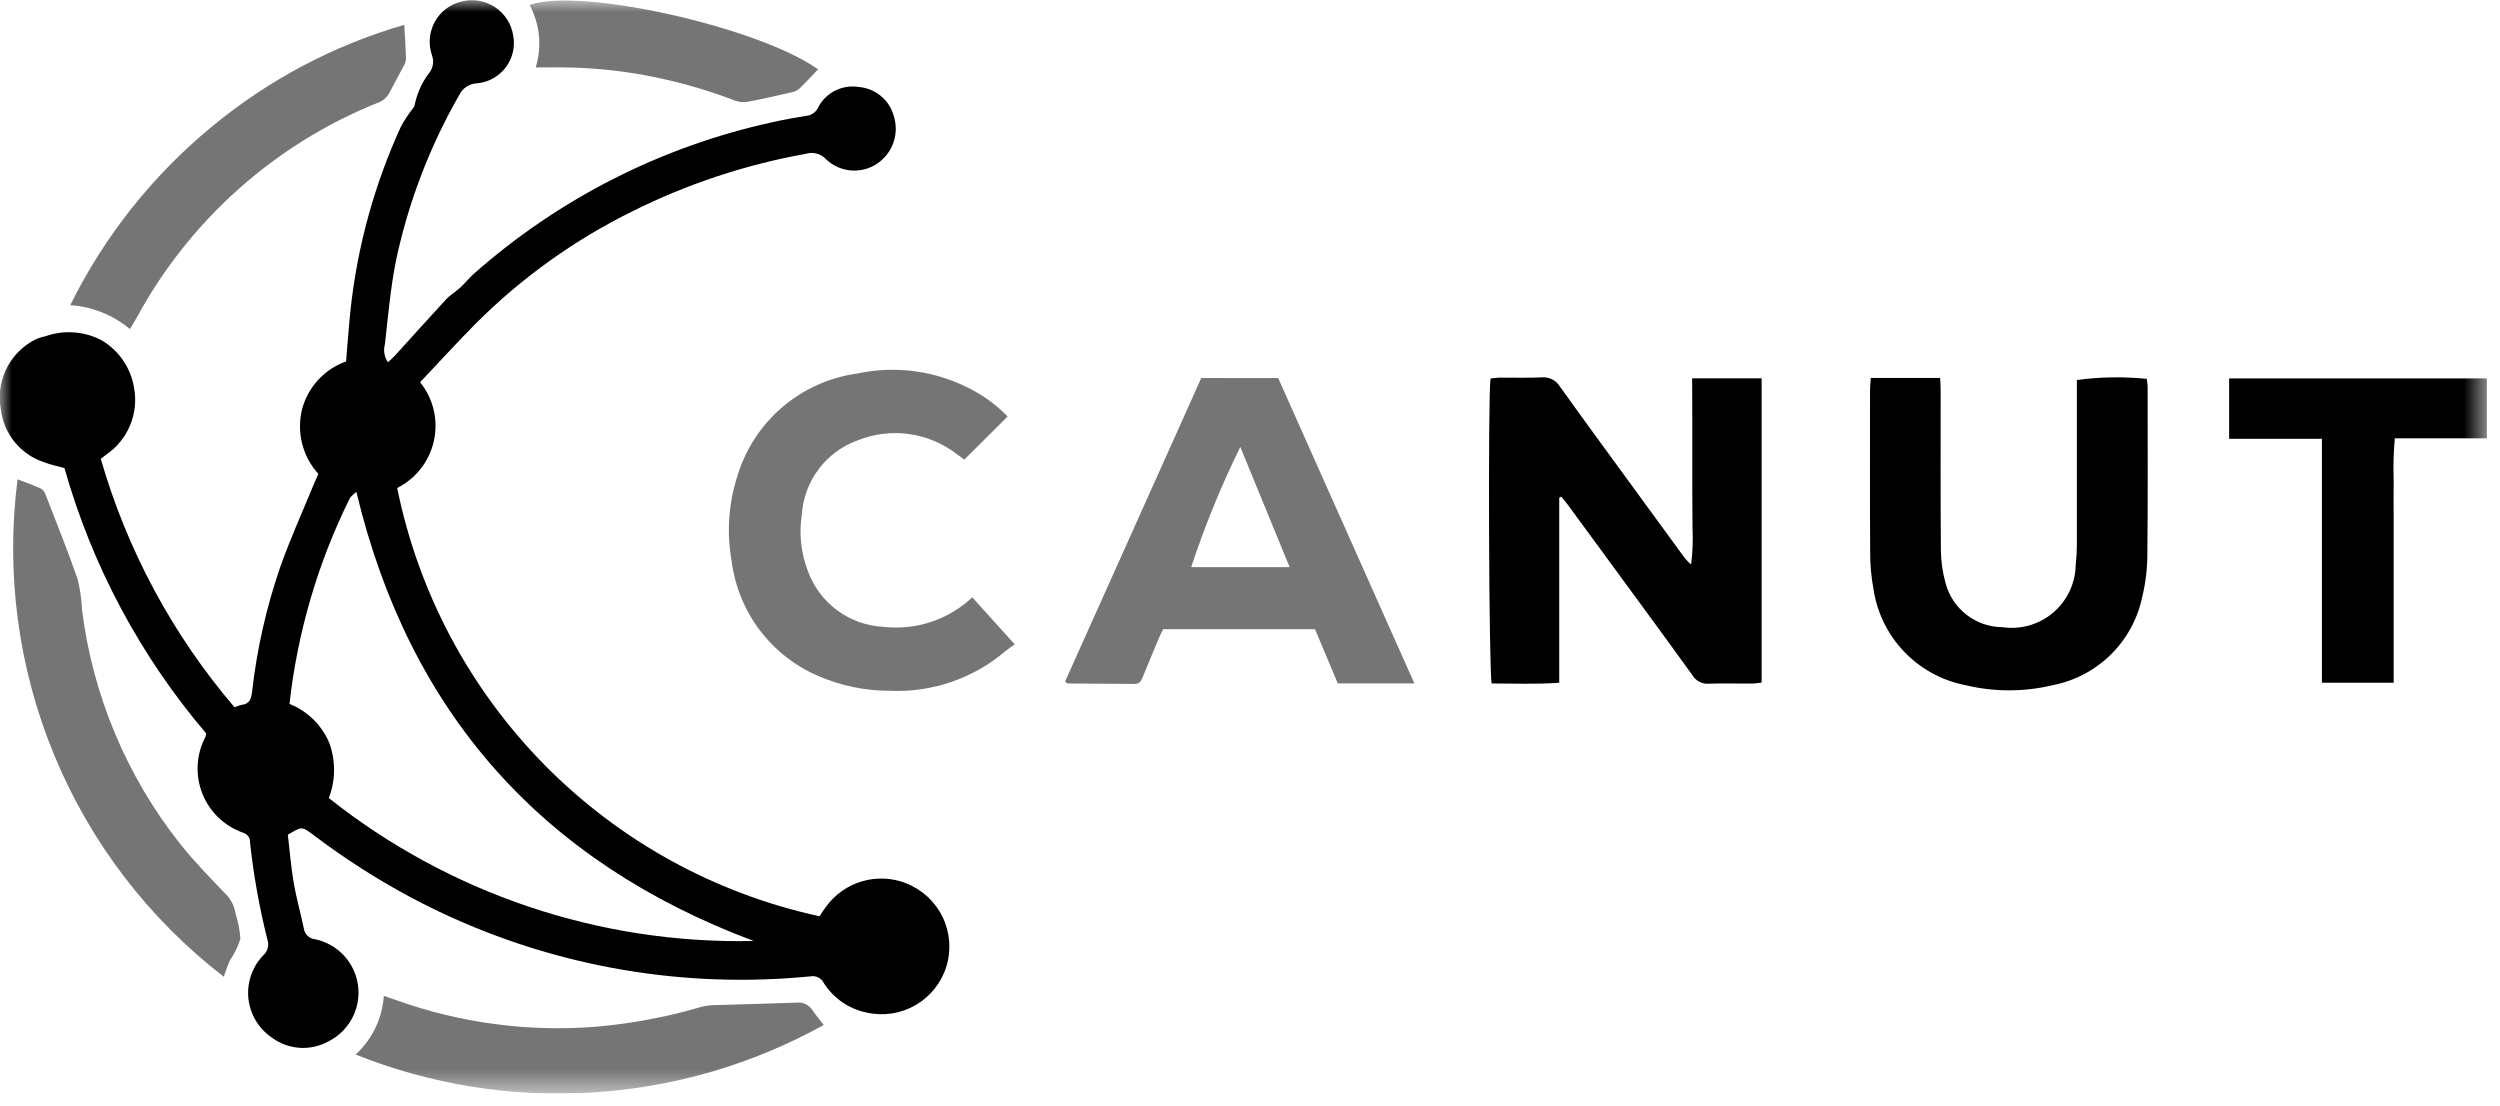 <svg width="104" height="46" viewBox="0 0 104 46" fill="none" xmlns="http://www.w3.org/2000/svg">
<g clip-path="url(#clip0_11490_3730)">
<mask id="mask0_11490_3730" style="mask-type:luminance" maskUnits="userSpaceOnUse" x="0" y="0" width="104" height="46">
<path d="M103.455 0H0V45.485H103.455V0Z" fill="white"/>
</mask>
<g mask="url(#mask0_11490_3730)">
<path d="M37.712 36.749C37.125 36.515 36.476 36.484 35.869 36.66C35.261 36.837 34.731 37.211 34.36 37.724C34.26 37.853 34.178 37.989 34.092 38.117C29.75 37.174 25.776 34.987 22.656 31.823C19.537 28.659 17.405 24.655 16.523 20.3C16.909 20.107 17.247 19.829 17.511 19.488C17.776 19.147 17.961 18.751 18.052 18.329C18.144 17.907 18.14 17.47 18.04 17.049C17.941 16.629 17.748 16.237 17.477 15.9C18.267 15.066 19.021 14.239 19.808 13.443C21.712 11.543 23.914 9.968 26.327 8.781C28.598 7.65 31.019 6.848 33.516 6.4C33.667 6.352 33.828 6.349 33.98 6.391C34.132 6.432 34.269 6.517 34.374 6.634C34.655 6.899 35.018 7.06 35.402 7.091C35.787 7.123 36.17 7.022 36.49 6.806C36.81 6.591 37.05 6.277 37.173 5.912C37.295 5.547 37.294 5.151 37.169 4.786C37.075 4.47 36.888 4.19 36.632 3.982C36.376 3.774 36.064 3.648 35.735 3.62C35.395 3.562 35.044 3.616 34.736 3.772C34.428 3.929 34.179 4.18 34.025 4.489C33.979 4.582 33.91 4.66 33.825 4.718C33.74 4.776 33.642 4.811 33.539 4.819C33.059 4.897 32.58 4.982 32.106 5.09C27.509 6.099 23.245 8.266 19.719 11.383C19.519 11.562 19.349 11.777 19.151 11.96C18.953 12.143 18.729 12.268 18.551 12.46C17.844 13.223 17.151 14.001 16.451 14.771C16.36 14.87 16.257 14.96 16.14 15.07C16.065 14.963 16.014 14.84 15.992 14.711C15.97 14.582 15.977 14.449 16.012 14.322C16.143 13.18 16.242 12.023 16.461 10.899C16.971 8.461 17.863 6.118 19.102 3.957C19.17 3.813 19.277 3.69 19.412 3.603C19.546 3.516 19.701 3.469 19.861 3.465C20.093 3.442 20.317 3.371 20.519 3.257C20.722 3.143 20.899 2.989 21.039 2.803C21.179 2.617 21.279 2.405 21.333 2.178C21.386 1.952 21.393 1.717 21.351 1.488C21.315 1.247 21.228 1.016 21.097 0.811C20.966 0.605 20.792 0.429 20.589 0.295C20.385 0.161 20.155 0.071 19.915 0.031C19.674 -0.009 19.427 0.003 19.191 0.064C18.958 0.121 18.739 0.225 18.549 0.371C18.358 0.517 18.201 0.701 18.085 0.912C17.971 1.123 17.901 1.355 17.881 1.594C17.861 1.833 17.892 2.074 17.97 2.3C18.011 2.412 18.026 2.531 18.013 2.648C18 2.766 17.96 2.879 17.896 2.978C17.573 3.385 17.351 3.862 17.25 4.371C17.25 4.428 17.191 4.485 17.155 4.538C16.979 4.765 16.821 5.006 16.683 5.257C15.578 7.667 14.869 10.24 14.583 12.876C14.509 13.585 14.46 14.296 14.396 15.036C13.95 15.194 13.549 15.461 13.229 15.811C12.909 16.16 12.68 16.583 12.561 17.043C12.449 17.51 12.452 17.998 12.571 18.464C12.69 18.93 12.921 19.359 13.244 19.715C13.189 19.838 13.144 19.939 13.097 20.044C12.616 21.215 12.091 22.372 11.667 23.562C11.083 25.252 10.687 27.001 10.487 28.777C10.451 29.07 10.387 29.284 10.055 29.322C9.952 29.345 9.852 29.378 9.755 29.422C7.184 26.413 5.287 22.889 4.192 19.087L4.42 18.912C4.866 18.607 5.213 18.178 5.418 17.679C5.622 17.179 5.676 16.63 5.571 16.101C5.502 15.699 5.346 15.317 5.114 14.982C4.883 14.646 4.581 14.365 4.23 14.158C3.874 13.969 3.482 13.857 3.08 13.828C2.677 13.798 2.273 13.853 1.893 13.988C1.687 14.026 1.489 14.102 1.309 14.211C0.835 14.493 0.459 14.914 0.231 15.416C0.002 15.918 -0.066 16.478 0.033 17.02C0.091 17.526 0.294 18.004 0.618 18.398C0.941 18.791 1.371 19.082 1.856 19.236C2.112 19.337 2.383 19.389 2.681 19.471C3.83 23.535 5.842 27.302 8.581 30.515C8.574 30.562 8.563 30.607 8.547 30.651C8.357 31.012 8.246 31.409 8.224 31.816C8.201 32.223 8.267 32.63 8.416 33.009C8.565 33.388 8.795 33.73 9.089 34.012C9.383 34.294 9.734 34.51 10.119 34.644C10.205 34.668 10.279 34.721 10.33 34.794C10.382 34.867 10.407 34.955 10.401 35.044C10.549 36.413 10.792 37.772 11.13 39.108C11.165 39.222 11.166 39.344 11.132 39.459C11.098 39.573 11.032 39.675 10.94 39.752C10.716 39.989 10.545 40.271 10.441 40.58C10.336 40.888 10.3 41.216 10.334 41.54C10.369 41.864 10.473 42.177 10.641 42.456C10.808 42.736 11.034 42.976 11.303 43.16C11.638 43.41 12.038 43.559 12.456 43.589C12.873 43.618 13.29 43.527 13.657 43.325C14.079 43.115 14.424 42.779 14.646 42.364C14.868 41.948 14.955 41.474 14.896 41.007C14.836 40.539 14.632 40.102 14.313 39.756C13.994 39.41 13.575 39.171 13.114 39.074C12.995 39.064 12.882 39.014 12.796 38.931C12.709 38.848 12.653 38.738 12.638 38.62C12.508 37.983 12.326 37.358 12.217 36.719C12.103 36.05 12.05 35.371 11.974 34.725C12.562 34.37 12.557 34.376 13.038 34.734C14.309 35.697 15.652 36.56 17.057 37.313C21.735 39.813 27.005 40.991 32.301 40.721C32.772 40.7 33.242 40.657 33.712 40.617C33.822 40.595 33.936 40.61 34.036 40.66C34.137 40.709 34.218 40.79 34.268 40.891C34.468 41.207 34.73 41.479 35.038 41.691C35.346 41.903 35.694 42.051 36.06 42.124C36.753 42.279 37.478 42.167 38.092 41.811C38.705 41.454 39.162 40.879 39.37 40.201C39.578 39.523 39.523 38.791 39.214 38.151C38.906 37.512 38.368 37.013 37.708 36.752M13.68 33.2C13.963 32.461 13.969 31.644 13.697 30.901C13.542 30.535 13.316 30.203 13.032 29.925C12.748 29.648 12.412 29.429 12.043 29.282C12.374 26.308 13.222 23.415 14.549 20.733C14.592 20.646 14.693 20.588 14.825 20.46C17.025 29.674 22.556 35.849 31.353 39.145C24.949 39.285 18.698 37.182 13.68 33.2Z" fill="black"/>
<path d="M70.399 17.319C70.399 17.84 70.399 18.361 70.399 18.881C70.399 19.381 70.399 19.89 70.399 20.395C70.399 20.916 70.41 21.437 70.408 21.957C70.433 22.466 70.414 22.976 70.351 23.481C70.221 23.374 70.106 23.249 70.009 23.11C69.443 22.335 68.876 21.559 68.309 20.782C67.169 19.217 66.021 17.657 64.893 16.082C64.815 15.953 64.702 15.848 64.566 15.78C64.43 15.712 64.278 15.684 64.127 15.699C63.542 15.727 62.955 15.705 62.369 15.709C62.248 15.716 62.126 15.729 62.005 15.748C61.897 16.496 61.937 28.054 62.055 28.432C62.977 28.432 63.911 28.471 64.864 28.403V20.703L64.949 20.661C65.039 20.772 65.133 20.879 65.218 20.994C65.604 21.518 65.989 22.043 66.373 22.569C67.719 24.407 69.073 26.242 70.405 28.088C70.475 28.206 70.575 28.301 70.696 28.364C70.817 28.426 70.953 28.453 71.088 28.442C71.688 28.418 72.288 28.442 72.895 28.435C73.02 28.435 73.145 28.411 73.284 28.396V15.739H70.393L70.399 17.319Z" fill="black"/>
<path d="M49.973 15.725L44.307 28.353C44.371 28.4 44.395 28.433 44.42 28.433C45.348 28.441 46.276 28.444 47.203 28.452C47.408 28.452 47.477 28.319 47.541 28.16C47.755 27.632 47.972 27.106 48.193 26.581C48.254 26.436 48.326 26.295 48.383 26.175H54.705L55.651 28.429H58.838L53.173 15.729L49.973 15.725ZM49.553 23.594C50.117 21.881 50.8 20.211 51.597 18.594L53.649 23.594H49.553Z" fill="black" fill-opacity="0.54"/>
<path d="M89.305 15.76C88.338 15.663 87.363 15.678 86.399 15.807V16.38C86.399 18.464 86.399 20.549 86.399 22.633C86.398 22.926 86.381 23.218 86.349 23.509C86.342 23.887 86.254 24.258 86.092 24.599C85.93 24.94 85.698 25.243 85.41 25.487C85.122 25.731 84.785 25.911 84.423 26.015C84.06 26.12 83.679 26.145 83.305 26.091C82.762 26.088 82.235 25.906 81.806 25.573C81.377 25.24 81.07 24.775 80.933 24.249C80.807 23.796 80.742 23.327 80.741 22.856C80.721 20.656 80.733 18.456 80.731 16.256C80.731 16.083 80.718 15.91 80.71 15.721H77.825C77.812 15.908 77.794 16.052 77.794 16.195C77.794 18.459 77.785 20.722 77.799 22.985C77.797 23.488 77.842 23.991 77.934 24.485C78.076 25.47 78.521 26.386 79.208 27.106C79.894 27.826 80.788 28.314 81.764 28.503C82.957 28.79 84.201 28.79 85.394 28.503C86.305 28.326 87.144 27.885 87.806 27.234C88.468 26.583 88.923 25.751 89.114 24.843C89.257 24.258 89.329 23.659 89.33 23.057C89.355 20.745 89.342 18.432 89.341 16.12C89.341 15.995 89.319 15.87 89.308 15.753" fill="black"/>
<path d="M36.758 26.077C36.062 26.044 35.39 25.806 34.829 25.391C34.268 24.977 33.842 24.405 33.605 23.749C33.318 23 33.232 22.189 33.358 21.396C33.403 20.716 33.645 20.063 34.055 19.518C34.464 18.973 35.024 18.558 35.664 18.325C36.348 18.047 37.092 17.955 37.822 18.058C38.553 18.16 39.243 18.453 39.824 18.908C39.937 18.992 40.053 19.074 40.115 19.12L41.916 17.326C41.487 16.88 40.989 16.506 40.441 16.218C38.978 15.43 37.282 15.19 35.657 15.539C34.495 15.7 33.405 16.194 32.517 16.961C31.63 17.729 30.984 18.736 30.657 19.863C30.303 20.987 30.228 22.179 30.436 23.338C30.568 24.378 30.968 25.366 31.597 26.203C32.227 27.041 33.064 27.7 34.026 28.115C34.969 28.526 35.986 28.738 37.014 28.737C38.774 28.816 40.499 28.223 41.837 27.078C41.947 26.985 42.069 26.908 42.212 26.805L40.446 24.849C39.957 25.31 39.374 25.658 38.737 25.87C38.101 26.083 37.425 26.152 36.758 26.077Z" fill="black" fill-opacity="0.54"/>
<path d="M92.732 15.742V18.253H96.592V28.401H99.576V21.633C99.576 21.08 99.569 20.526 99.576 19.973C99.556 19.393 99.572 18.812 99.624 18.234H103.458V15.742H92.732Z" fill="black"/>
<path d="M9.371 37.175C8.721 36.493 8.057 35.819 7.471 35.075C5.264 32.276 3.861 28.928 3.415 25.392C3.396 24.953 3.333 24.518 3.229 24.091C2.819 22.91 2.351 21.75 1.899 20.584C1.867 20.479 1.799 20.389 1.707 20.328C1.391 20.183 1.062 20.067 0.731 19.939C0.229 23.836 0.757 27.798 2.262 31.428C3.766 35.059 6.196 38.232 9.308 40.632C9.401 40.38 9.465 40.161 9.56 39.958C9.752 39.681 9.9 39.378 10.001 39.057C9.977 38.703 9.909 38.352 9.801 38.014C9.754 37.693 9.603 37.397 9.371 37.17" fill="black" fill-opacity="0.54"/>
<path d="M33.108 41.711C32.008 41.754 30.898 41.774 29.793 41.811C29.599 41.808 29.405 41.829 29.216 41.874C27.782 42.299 26.307 42.579 24.817 42.71C22.004 42.937 19.175 42.565 16.517 41.618L15.967 41.428C15.905 42.362 15.484 43.237 14.793 43.869C17.926 45.121 21.299 45.661 24.667 45.448C28.035 45.236 31.314 44.276 34.266 42.64C34.092 42.412 33.925 42.211 33.779 41.996C33.705 41.89 33.603 41.808 33.485 41.758C33.366 41.708 33.236 41.693 33.109 41.715" fill="black" fill-opacity="0.54"/>
<path d="M5.676 13.235C7.869 9.177 11.41 6.011 15.688 4.285C15.906 4.217 16.088 4.067 16.197 3.867C16.387 3.49 16.597 3.123 16.792 2.748C16.851 2.652 16.885 2.544 16.892 2.432C16.879 1.985 16.846 1.538 16.817 1.032C13.883 1.882 11.154 3.328 8.802 5.278C6.34 7.307 4.335 9.835 2.922 12.696C3.834 12.755 4.704 13.103 5.404 13.689C5.512 13.507 5.604 13.373 5.676 13.232" fill="black" fill-opacity="0.54"/>
<path d="M22.291 2.805C22.491 2.805 22.68 2.805 22.871 2.805C24.075 2.784 25.277 2.871 26.465 3.065C27.876 3.302 29.26 3.679 30.596 4.191C30.762 4.25 30.939 4.265 31.112 4.234C31.702 4.123 32.287 3.987 32.873 3.852C33.001 3.835 33.123 3.787 33.227 3.712C33.508 3.449 33.766 3.162 34.032 2.885C31.574 1.127 24.098 -0.545 22.032 0.206C22.244 0.601 22.376 1.034 22.42 1.481C22.463 1.927 22.417 2.377 22.285 2.806" fill="black" fill-opacity="0.54"/>
</g>
</g>
<defs>
<clipPath id="clip0_11490_3730">
<rect width="103.455" height="45.485" fill="white"/>
</clipPath>
</defs>
</svg>

